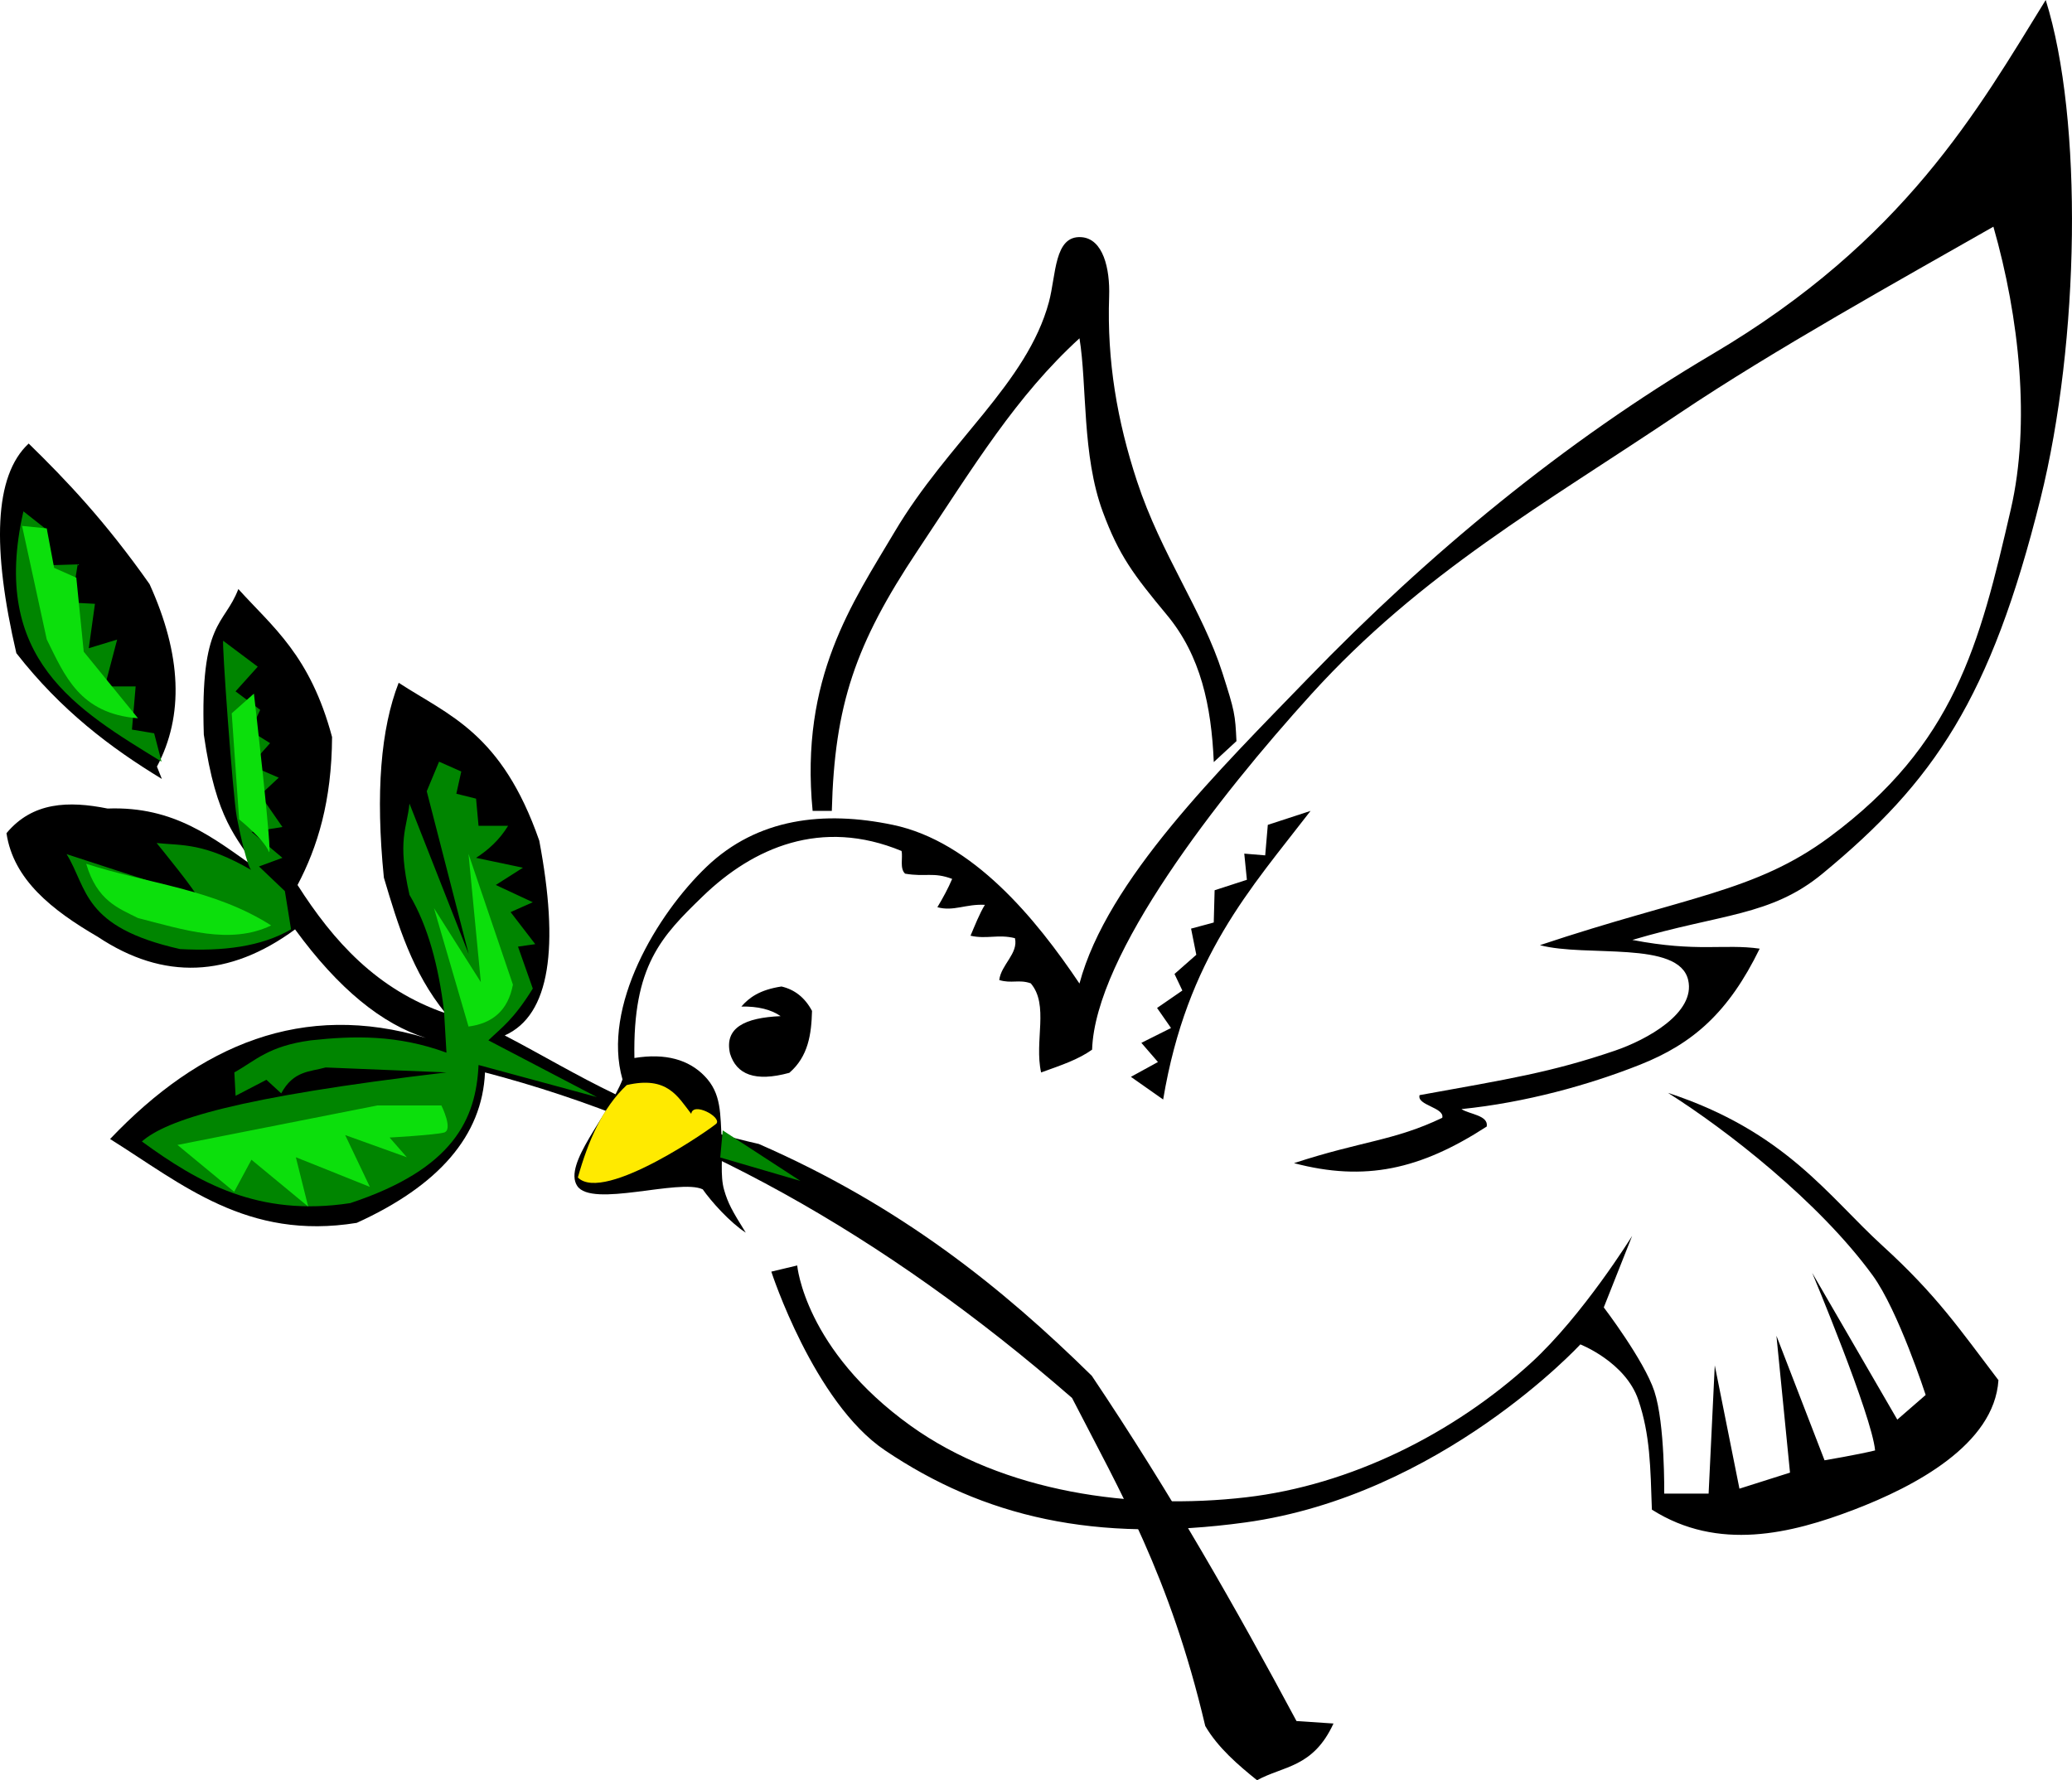 <svg xmlns="http://www.w3.org/2000/svg" viewBox="0 0 424.28 364.59"><path d="M152.7 252.44c-3.244-2.097-7.105-6.43-8.802-8.867-4.823-2.255-22.743 3.862-25.714-.715-2.907-4.476 6.428-14.427 9.285-21.786-4.274-14.95 7.089-33.878 17.212-43.557 10.426-9.968 24.026-11.534 38.146-8.585 16.37 3.418 29.3 19.212 38.214 32.5 5.659-21.21 28.692-43.795 46.786-62.5 24.612-25.443 52.376-48.43 82.857-66.43C390.07 49.244 405.048 22.42 418.898 0c7.694 24.489 6.957 69.904-1.071 102.14-10.207 40.988-21.805 57.945-44.643 76.787-10.6 8.745-20.758 8.166-38.929 13.57 13.303 2.563 18.788.75 26.072 1.786-6.36 13.051-13.667 19.46-24.464 23.75-10.476 4.163-23.52 7.78-36.607 9.108 1.615 1.071 5.585 1.258 5.179 3.57-13.62 8.834-24.958 11.326-39.464 7.5 13.91-4.563 20.476-4.553 30.357-9.285.529-2.123-5.267-2.545-4.643-4.643 18.238-3.294 26.994-4.674 40-9.107 6.535-2.227 16.558-7.737 15-14.464-1.895-8.177-20.834-4.621-30.357-7.143 29.986-10.019 44.036-10.845 59.286-22.143 25.598-18.964 30.716-39.27 37.143-67.143 4.052-17.572 1.753-39.258-3.572-57.857-19.092 10.885-45.138 25.345-64.286 38.214-27.744 18.648-52.898 32.74-75.357 57.5-19.163 21.126-44.28 53.367-44.917 72.835-2.905 2.039-6.057 3.086-10.44 4.665-1.437-6.406 1.676-13.831-2.125-18.258-2.442-.846-3.929.1-6.446-.671.378-3.153 3.942-5.432 3.214-8.572-3.453-.861-5.757.253-9.098-.505.856-2.008 1.87-4.596 2.944-6.324-3.895-.217-6.438 1.41-9.73.484 1.165-1.93 2.224-3.895 3.027-5.797-3.89-1.462-5.415-.349-9.643-1.072-1.13-1.084-.43-3.257-.714-4.643-16.437-6.814-30.42-.682-40.714 9.286-8.45 8.181-14.358 14.208-13.994 33.11 6.436-1.048 11.145.383 14.35 3.676 3.526 3.621 3.196 7.643 3.55 13.506.181 2.98-.366 6.944.462 9.812.784 2.712 1.603 4.242 4.434 8.763z"/><path d="M238.18 225.18l-6.607-4.643 5.536-3.036-3.393-3.928 6.071-3.036-2.857-4.107 5.179-3.571-1.608-3.393 4.465-3.929-1.072-5.357 4.643-1.25.179-6.607 6.607-2.143-.536-5.357 4.286.357.536-6.25 8.75-2.857c-12.19 15.842-25.322 29.974-30.18 59.107zM170.33 166.07h-3.929c-2.654-27.274 8.223-42.684 16.786-57.143 10.927-18.45 27.108-30.401 31.594-47.056 1.5-5.566 1.055-13.658 6.62-13.301 4.483.288 5.912 6.432 5.715 12.143-.459 13.218 1.642 25.502 5.714 37.857 4.963 15.059 13.384 26.403 17.5 39.286 2.5 7.827 2.6 8.445 2.857 13.929l-4.643 4.286c-.492-11.531-2.683-21.796-9.582-30.105-6.891-8.3-9.835-12.21-13.146-21.151-4.293-11.597-3.202-25.902-4.772-35.53-12.948 11.843-21.4 25.808-33.214 43.57-12.66 19.033-16.954 31.497-17.5 53.215zM157.94 260.43l5.303-1.263s1.503 17.241 23.234 32.83c19.023 13.647 45.435 17.343 68.69 14.647 21.36-2.475 42.465-13.02 58.336-27.527 10.654-9.736 20.708-26.01 20.708-26.01l-5.808 14.646s8.256 10.826 10.354 17.173c2.204 6.665 2.02 20.961 2.02 20.961h9.092l1.262-26.264 5.051 25.254 10.354-3.283-2.778-28.032 9.85 25.506s6.72-1.132 10.353-2.02c-.676-7.217-12.88-36.365-12.88-36.365l17.425 30.052 5.809-5.05s-5.598-17.28-10.86-24.497c-11.028-15.128-30.028-29.887-41.92-37.376 24.078 7.908 32.818 21.175 43.942 31.315 11.123 10.14 15.762 17.042 23.739 27.527-.845 13.207-17.188 21.784-29.547 26.516-12.892 4.937-27.86 8.608-41.416 0-.299-8.75-.349-15.328-2.778-22.476-2.635-7.753-11.87-11.364-11.87-11.364s-28.534 30.968-68.646 36.47c-30.696 4.21-53.497-1.127-73.76-14.782-14.583-9.828-23.258-36.587-23.258-36.587zM151.81 206.14c3.393-.06 6.071.595 8.036 1.964-7.332.318-11.574 2.375-10.357 7.679 1.321 4.263 5.11 5.853 12.143 3.928 3.884-3.35 4.52-7.918 4.643-12.679-1.474-2.763-3.586-4.378-6.25-5-4.428.666-6.622 2.261-8.215 4.108z"/><path d="M257.4 364.59c5.4-2.967 11.479-2.541 15.657-11.617l-7.576-.505c-12.336-23.024-25.574-46.35-41.921-70.711-18.324-18.028-39.158-34.801-68.185-47.477-24.167-5.457-36.713-14.235-52.023-22.223 9.371-4.182 11.163-18.217 7.07-39.901-7.706-22.112-18.515-25.614-28.788-32.325-3.64 9.356-4.778 22.465-3.03 39.9 2.883 9.702 5.796 19.394 12.626 27.78-14.028-4.828-22.968-14.744-30.305-26.264 4.101-7.777 6.996-17.161 7.071-30.305-4.494-16.764-12.14-22.497-19.193-30.305-2.898 7.585-7.836 6.334-7.07 29.799 2.562 17.846 6.776 20.83 10.606 27.274-8.55-5.98-16.554-12.642-30.305-12.122-8-1.608-15.383-1.367-20.708 5.05 1.406 9.484 9.274 15.736 18.688 21.214 13.47 8.969 26.937 8.371 40.406-1.515 8.923 12.24 17.846 19.409 26.77 22.223-25.158-7.526-46.22 1.325-64.65 20.708 14.741 9.213 28.042 20.83 50.507 17.173 16.726-7.613 25.7-17.81 26.264-30.81 41.413 10.803 81.49 32.97 120.21 66.67 9.817 19.126 20.041 36.423 27.274 67.175 2.595 4.463 6.796 8.045 10.607 11.112z"/><path d="M32.137 157c5.544-10.442 5.062-22.893-1.515-37.376-9.072-12.884-17.008-21.229-24.75-28.789-7.13 6.625-7.513 21.496-2.525 42.931 9.149 11.725 19.313 19.387 29.8 25.759z"/><path d="M118.33 241.15c2.118-7.525 5.037-14.248 10-18.929 8.295-1.926 10.425 2.313 13.214 5.893.316-2.53 6.196.598 5.179 1.964-.446.6-23.007 16.457-28.393 11.071z" fill="#ffea00"/><path d="M122.23 224.68l-22.22-11.62c2.735-2.65 5.089-4.155 9.091-10.607l-3.03-8.586 3.535-.505-5.05-6.566 4.545-2.02-7.576-3.536 5.556-3.536-9.597-2.02c2.483-1.602 4.756-3.622 6.566-6.566h-6.06l-.506-5.556-4.04-1.01 1.01-4.546-4.546-2.02-2.525 6.06 8.586 33.336-12.122-30.81c-.523 5.183-2.559 7.34 0 18.688 3.816 6.454 5.945 14.595 7.071 23.739l.505 8.586c-10.08-3.712-19.03-3.472-27.779-2.525-8.73 1.185-11.29 4.134-15.657 6.566l.253 4.798 6.313-3.283 3.03 2.778c2.543-4.697 5.918-4.4 9.092-5.303l24.75 1.01c-43.246 5.108-57.26 9.703-62.378 14.142 11.516 8.397 23.861 15.514 42.68 12.627 21.206-7.018 25.747-17.262 26.263-28.284zM163.9 241.85l-15.91-10.354-.505 5.556zM59.599 190.33l-1.263-7.829-5.303-5.05 4.798-1.768-6.313-5.304 6.313-1.01-4.546-6.566 3.789-3.535-5.809-2.526 4.04-4.545-4.04-2.526 2.02-4.293-5.05-3.788 4.545-5.05-7.07-5.304c-.339-.282 1.95 31.716 2.777 36.113.573 3.043 2.256 10.638 3.03 10.859-9.819-5.666-14.1-5.004-19.444-5.556 0 0 9.091 11.112 8.08 10.859-1.01-.253-26.515-8.586-26.515-8.586 4.348 7.025 3.159 14.936 23.234 19.445 8.79.474 16.627-.482 22.728-4.04z" fill="#008500"/><path d="M33.082 155.99c-17.341-10.67-35.21-20.92-28.284-51.27l4.798 3.788-1.768 7.324 8.082-.253-1.263 7.829 4.798.252-1.263 9.092 5.809-1.768-2.526 9.596h6.314l-.758 8.84 4.546.757z" fill="#008500"/><path d="M88.866 185.99l7.071 24.244c4.812-.636 8.086-3.193 9.092-8.586l-9.092-26.77 2.526 26.265zM36.338 234.48l40.911-8.081h13.132s2.525 5.05.505 5.556c-2.02.505-11.112 1.01-11.112 1.01l3.536 4.04-12.627-4.545 5.05 10.607-15.152-6.061 2.526 10.102-11.617-9.597-3.536 6.566zM55.531 189.53c-8.443 4.032-17.913.876-27.274-1.515-4.086-2.054-8.36-3.541-10.607-11.112 12.652 4.109 26.083 5.101 37.881 12.627zM47.45 146.09l4.546-4.04s4.04 34.85 3.03 32.324c-1.01-2.525-6.06-6.566-6.06-6.566zM28.257 147.1c-11.966-.93-15.025-8.78-18.688-16.16l-5.05-23.234 5.05.505 1.515 8.081 4.546 2.02 1.515 15.153z" fill="#0cdf0c"/></svg>